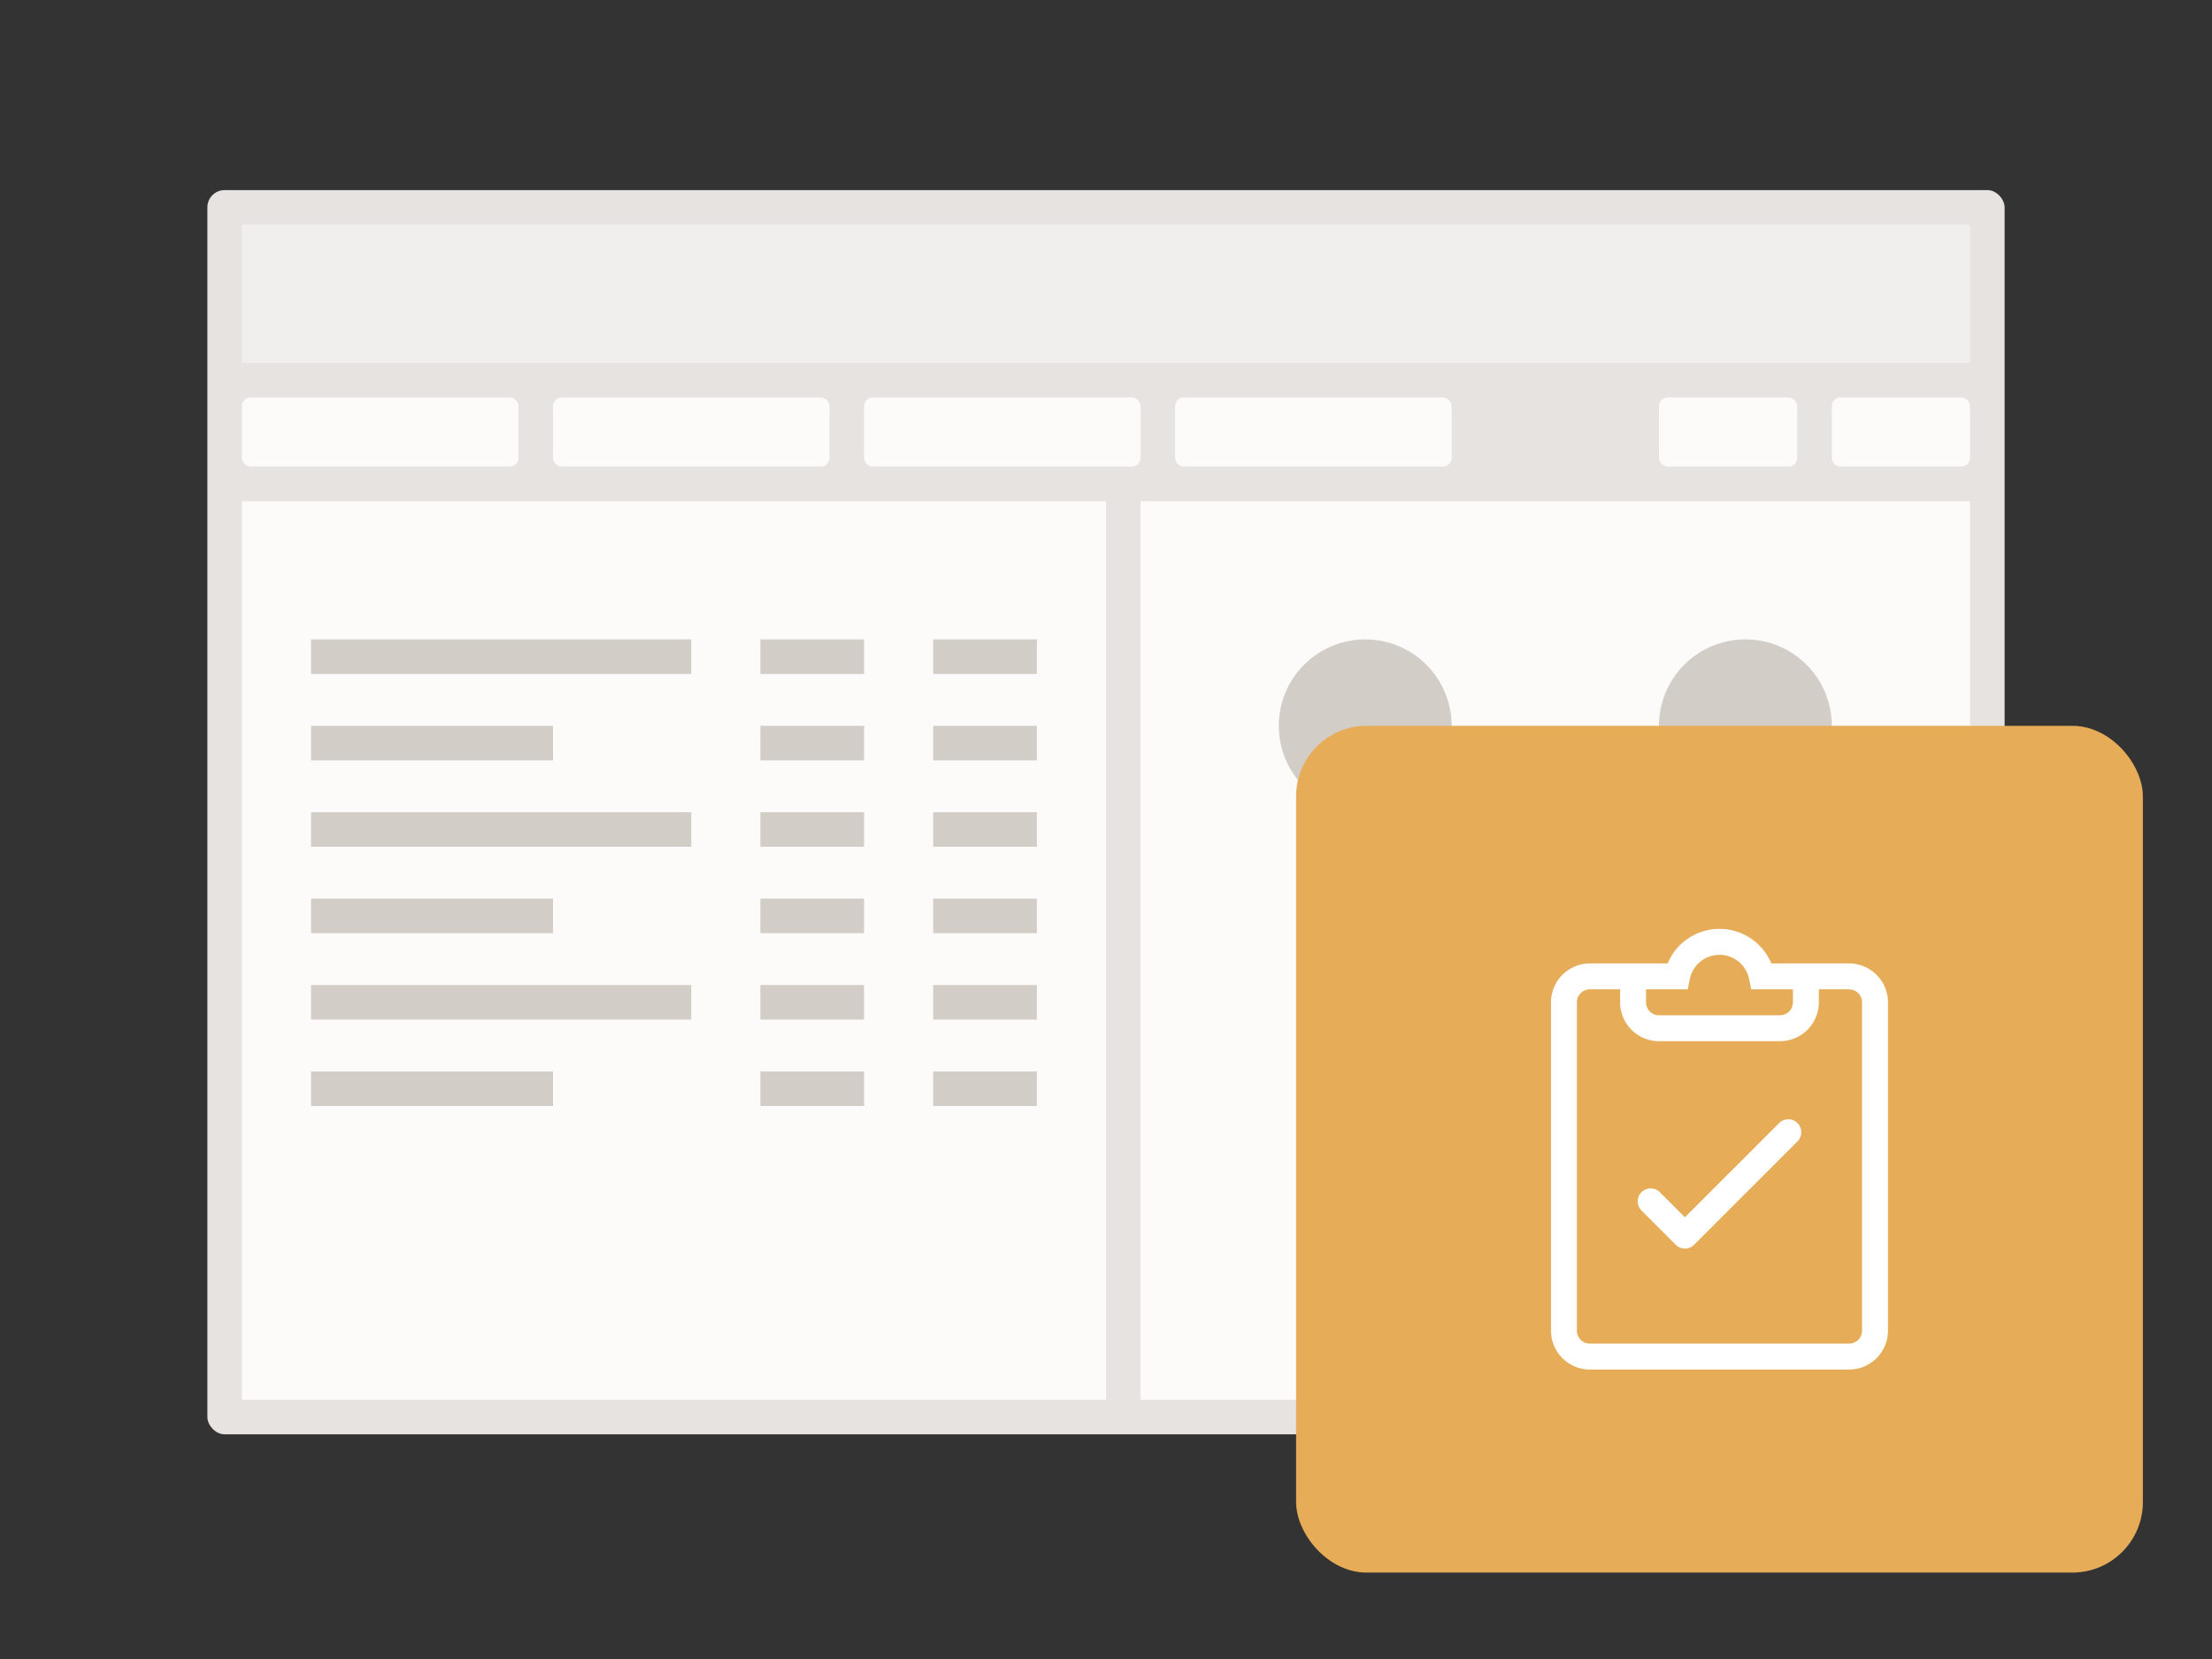 <svg viewBox="0 0 128 96" xmlns="http://www.w3.org/2000/svg" xmlns:xlink="http://www.w3.org/1999/xlink"><rect x="0" y="0" width="128" height="96" fill="#333333" stroke="none"/><symbol id="a" viewBox="0 0 49 49"><path d="M0 0h49v49H0z" fill="none"/><path d="M32 13.75h-4.5a3.25 3.25 0 00-6 0H17A2.253 2.253 0 0014.75 16v19A2.253 2.253 0 0017 37.25h15A2.253 2.253 0 0034.25 35V16A2.253 2.253 0 0032 13.75zm-11.75 1.5h2.413l.122-.6a1.751 1.751 0 013.43 0l.122.6h2.413V16a.751.751 0 01-.75.75h-7a.751.751 0 01-.75-.75zM32.75 35a.751.751 0 01-.75.75H17a.751.751 0 01-.75-.75V16a.751.751 0 01.75-.75h1.75V16A2.253 2.253 0 0021 18.25h7A2.253 2.253 0 0030.25 16v-.75H32a.751.751 0 01.75.75z" fill="#fff"/><path d="M27.97 22.97l-5.47 5.469-1.47-1.469a.75.75 0 00-1.06 1.06l2 2a.748.748 0 001.06 0l6-6a.75.75 0 00-1.06-1.06z" fill="#fff"/></symbol><rect fill="#e6e3e0" height="72" rx="1" width="104" x="12" y="11"/><path d="M14 13h100v8H14z" fill="#f1efed"/><g fill="#fcfbfa"><path d="M14 29h50v52H14zm52 0h48v52H66z"/><rect height="4" rx=".5" width="8" x="96" y="23"/><rect height="4" rx=".5" width="8" x="106" y="23"/><rect height="4" rx=".5" width="16" x="14" y="23"/><rect height="4" rx=".5" width="16" x="32" y="23"/><rect height="4" rx=".5" width="16" x="50" y="23"/><rect height="4" rx=".5" width="16" x="68" y="23"/></g><path d="M18 37h22v2H18zm36 0h6v2h-6zm-36 5h14v2H18zm36 0h6v2h-6zm-36 5h22v2H18zm36 0h6v2h-6zM44 37h6v2h-6zm0 5h6v2h-6zm0 5h6v2h-6zm-26 5h14v2H18zm36 0h6v2h-6zm-36 5h22v2H18zm36 0h6v2h-6zm-36 5h14v2H18zm36 0h6v2h-6zM44 52h6v2h-6zm0 5h6v2h-6zm0 5h6v2h-6zm35-25a5 5 0 105 5 5 5 0 00-5-5zm22 0a5 5 0 105 5 5 5 0 00-5-5z" fill="#d2cdc7"/><rect fill="#e6ac58" height="49" rx="4.083" width="49" x="75" y="42"/><use height="49" transform="translate(75 42)" width="49" xlink:href="#a"/></svg>